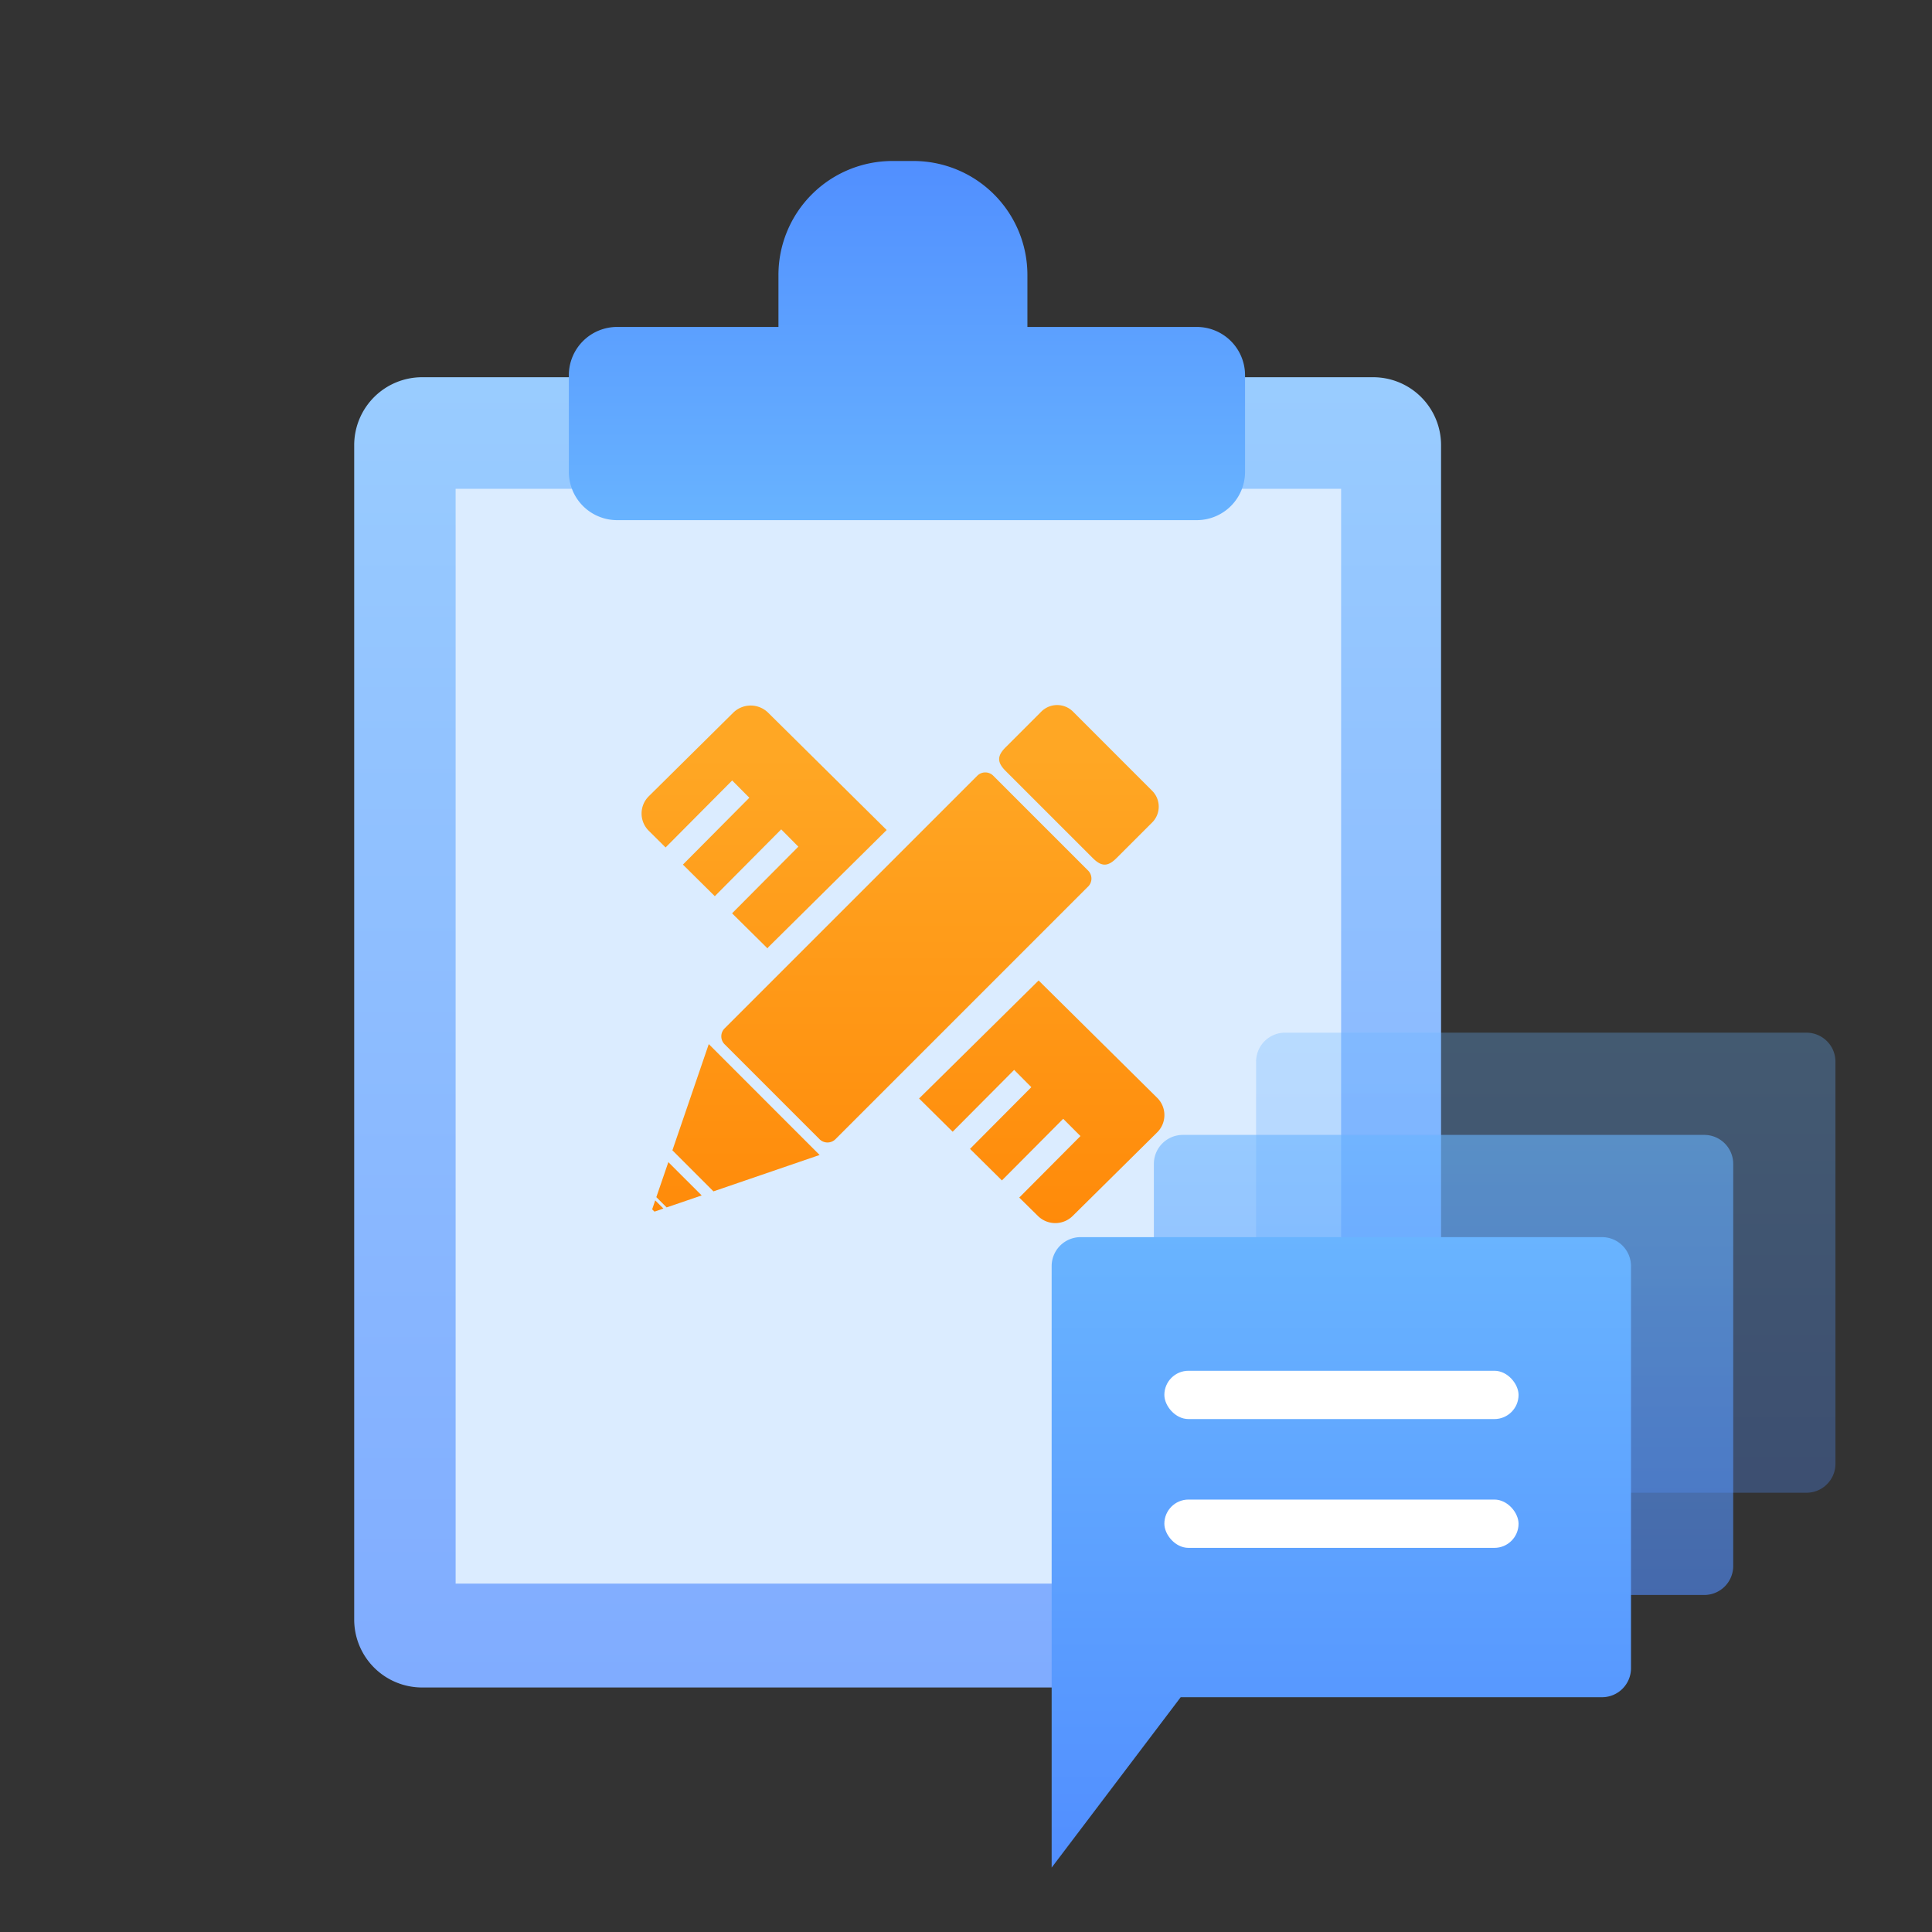 <svg xmlns="http://www.w3.org/2000/svg" xmlns:xlink="http://www.w3.org/1999/xlink" width="120" height="120" viewBox="0 0 120 120">
  <rect x="0" y="0" width="120" height="120" fill="#333333" stroke="none"/>
  <defs>
    <linearGradient id="linear-gradient" x1="0.5" x2="0.5" y2="1" gradientUnits="objectBoundingBox">
      <stop offset="0" stop-color="#9cf"/>
      <stop offset="1" stop-color="#80acff"/>
    </linearGradient>
    <linearGradient id="linear-gradient-2" x1="0.5" y1="0.088" x2="0.5" y2="1.213" gradientUnits="objectBoundingBox">
      <stop offset="0" stop-color="#ffa724"/>
      <stop offset="1" stop-color="#ff8101"/>
    </linearGradient>
    <linearGradient id="linear-gradient-3" x1="0.5" x2="0.5" y2="1" gradientUnits="objectBoundingBox">
      <stop offset="0" stop-color="#69b4ff"/>
      <stop offset="1" stop-color="#518eff"/>
    </linearGradient>
    <linearGradient id="linear-gradient-6" x1="0.5" x2="0.5" y2="1" gradientUnits="objectBoundingBox">
      <stop offset="0" stop-color="#518fff"/>
      <stop offset="1" stop-color="#68b3ff"/>
    </linearGradient>
  </defs>
  <g id="_2全过程造价咨询" data-name="2全过程造价咨询" transform="translate(15272 5341)">
    <rect id="矩形_13155" data-name="矩形 13155" width="120" height="120" transform="translate(-15272 -5341)" fill="none" opacity="0"/>
    <g id="组_90057" data-name="组 90057">
      <path id="路径_54430" data-name="路径 54430" d="M4.219,3H63.288a4.219,4.219,0,0,1,4.219,4.219V80.164a4.219,4.219,0,0,1-4.219,4.219H4.219A4.219,4.219,0,0,1,0,80.164V7.219A4.219,4.219,0,0,1,4.219,3Z" transform="translate(-15250 -5320.57)" fill="url(#linear-gradient)"/>
      <rect id="矩形_13159" data-name="矩形 13159" width="55" height="68" transform="translate(-15243.7 -5310.639)" fill="#dbecff"/>
      <path id="路径_54431" data-name="路径 54431" d="M234.828,219.547c-.542.542-.931.542-1.475,0l-5.41-5.408c-.542-.544-.542-.935,0-1.477l2.213-2.213a1.393,1.393,0,0,1,1.968,0l4.917,4.919a1.391,1.391,0,0,1,0,1.968Zm-1.761,1.763-15.7,15.7a.7.7,0,0,1-.984,0l-5.9-5.9a.694.694,0,0,1,0-.982l15.7-15.7a.7.7,0,0,1,.984,0l5.9,5.9a.7.7,0,0,1,0,.984Zm-19.923,3.84-2.195-2.172,4.116-4.14L214,217.763l-4.124,4.151-1.981-1.962,4.126-4.153-1.066-1.073-4.136,4.161-1.042-1.034a1.506,1.506,0,0,1,0-2.147l5.242-5.188a1.543,1.543,0,0,1,2.17,0l7.362,7.286-7.321,7.247c-.031.031-.054.066-.082.1Zm-6.46,16.165-.555.191-.144-.142.189-.557.51.508Zm.306-2.883,2.071,2.069-2.178.744-.639-.639Zm.251-.731,2.26-6.6,6.885,6.887-6.594,2.26-2.552-2.552Zm22.748-10.551,7.362,7.286a1.508,1.508,0,0,1,0,2.149l-5.242,5.186a1.536,1.536,0,0,1-2.168,0l-1.155-1.138,3.8-3.82-1.071-1.073-3.807,3.828-1.981-1.96,3.809-3.832-1.068-1.073-3.818,3.84-2.086-2.065c.037-.029,7.424-7.329,7.424-7.329Z" transform="translate(-15437.478 -5507.25)" fill="url(#linear-gradient-2)"/>
      <g id="组_90056" data-name="组 90056" transform="translate(-15809.68 -5843.859)">
        <path id="健康咨询" d="M119.517,128a1.8,1.8,0,0,1,1.8,1.8v24.976a1.8,1.8,0,0,1-1.8,1.8H85.333V129.8a1.8,1.8,0,0,1,1.8-1.8h32.385Z" transform="translate(530.366 439)" opacity="0.3" fill="url(#linear-gradient-3)"/>
        <path id="健康咨询-2" data-name="健康咨询" d="M119.517,128a1.8,1.8,0,0,1,1.8,1.8v24.976a1.8,1.8,0,0,1-1.8,1.8H85.333V129.8a1.8,1.8,0,0,1,1.8-1.8h32.385Z" transform="translate(524.016 445.35)" opacity="0.6" fill="url(#linear-gradient-3)"/>
        <path id="健康咨询-3" data-name="健康咨询" d="M119.517,128a1.8,1.8,0,0,1,1.8,1.8v24.976a1.8,1.8,0,0,1-1.8,1.8H93.348l-8.015,10.583V129.8a1.8,1.8,0,0,1,1.8-1.8h32.385Z" transform="translate(517.667 451.7)" fill="url(#linear-gradient-3)"/>
        <rect id="矩形_10911" data-name="矩形 10911" width="22" height="3" rx="1.5" transform="translate(610 588)" fill="#fff"/>
        <rect id="矩形_10912" data-name="矩形 10912" width="22" height="3" rx="1.5" transform="translate(610 596)" fill="#fff"/>
      </g>
      <path id="联合_114" data-name="联合 114" d="M-66-25.693a3,3,0,0,1-3-3v-6a3,3,0,0,1,3-3h10.019v-3.225A7.079,7.079,0,0,1-48.9-48h1.3a7.079,7.079,0,0,1,7.082,7.082v3.225H-30a3,3,0,0,1,3,3v6a3,3,0,0,1-3,3Z" transform="translate(-15167.668 -5283)" fill="url(#linear-gradient-6)"/>
    </g>
  </g>
</svg>
